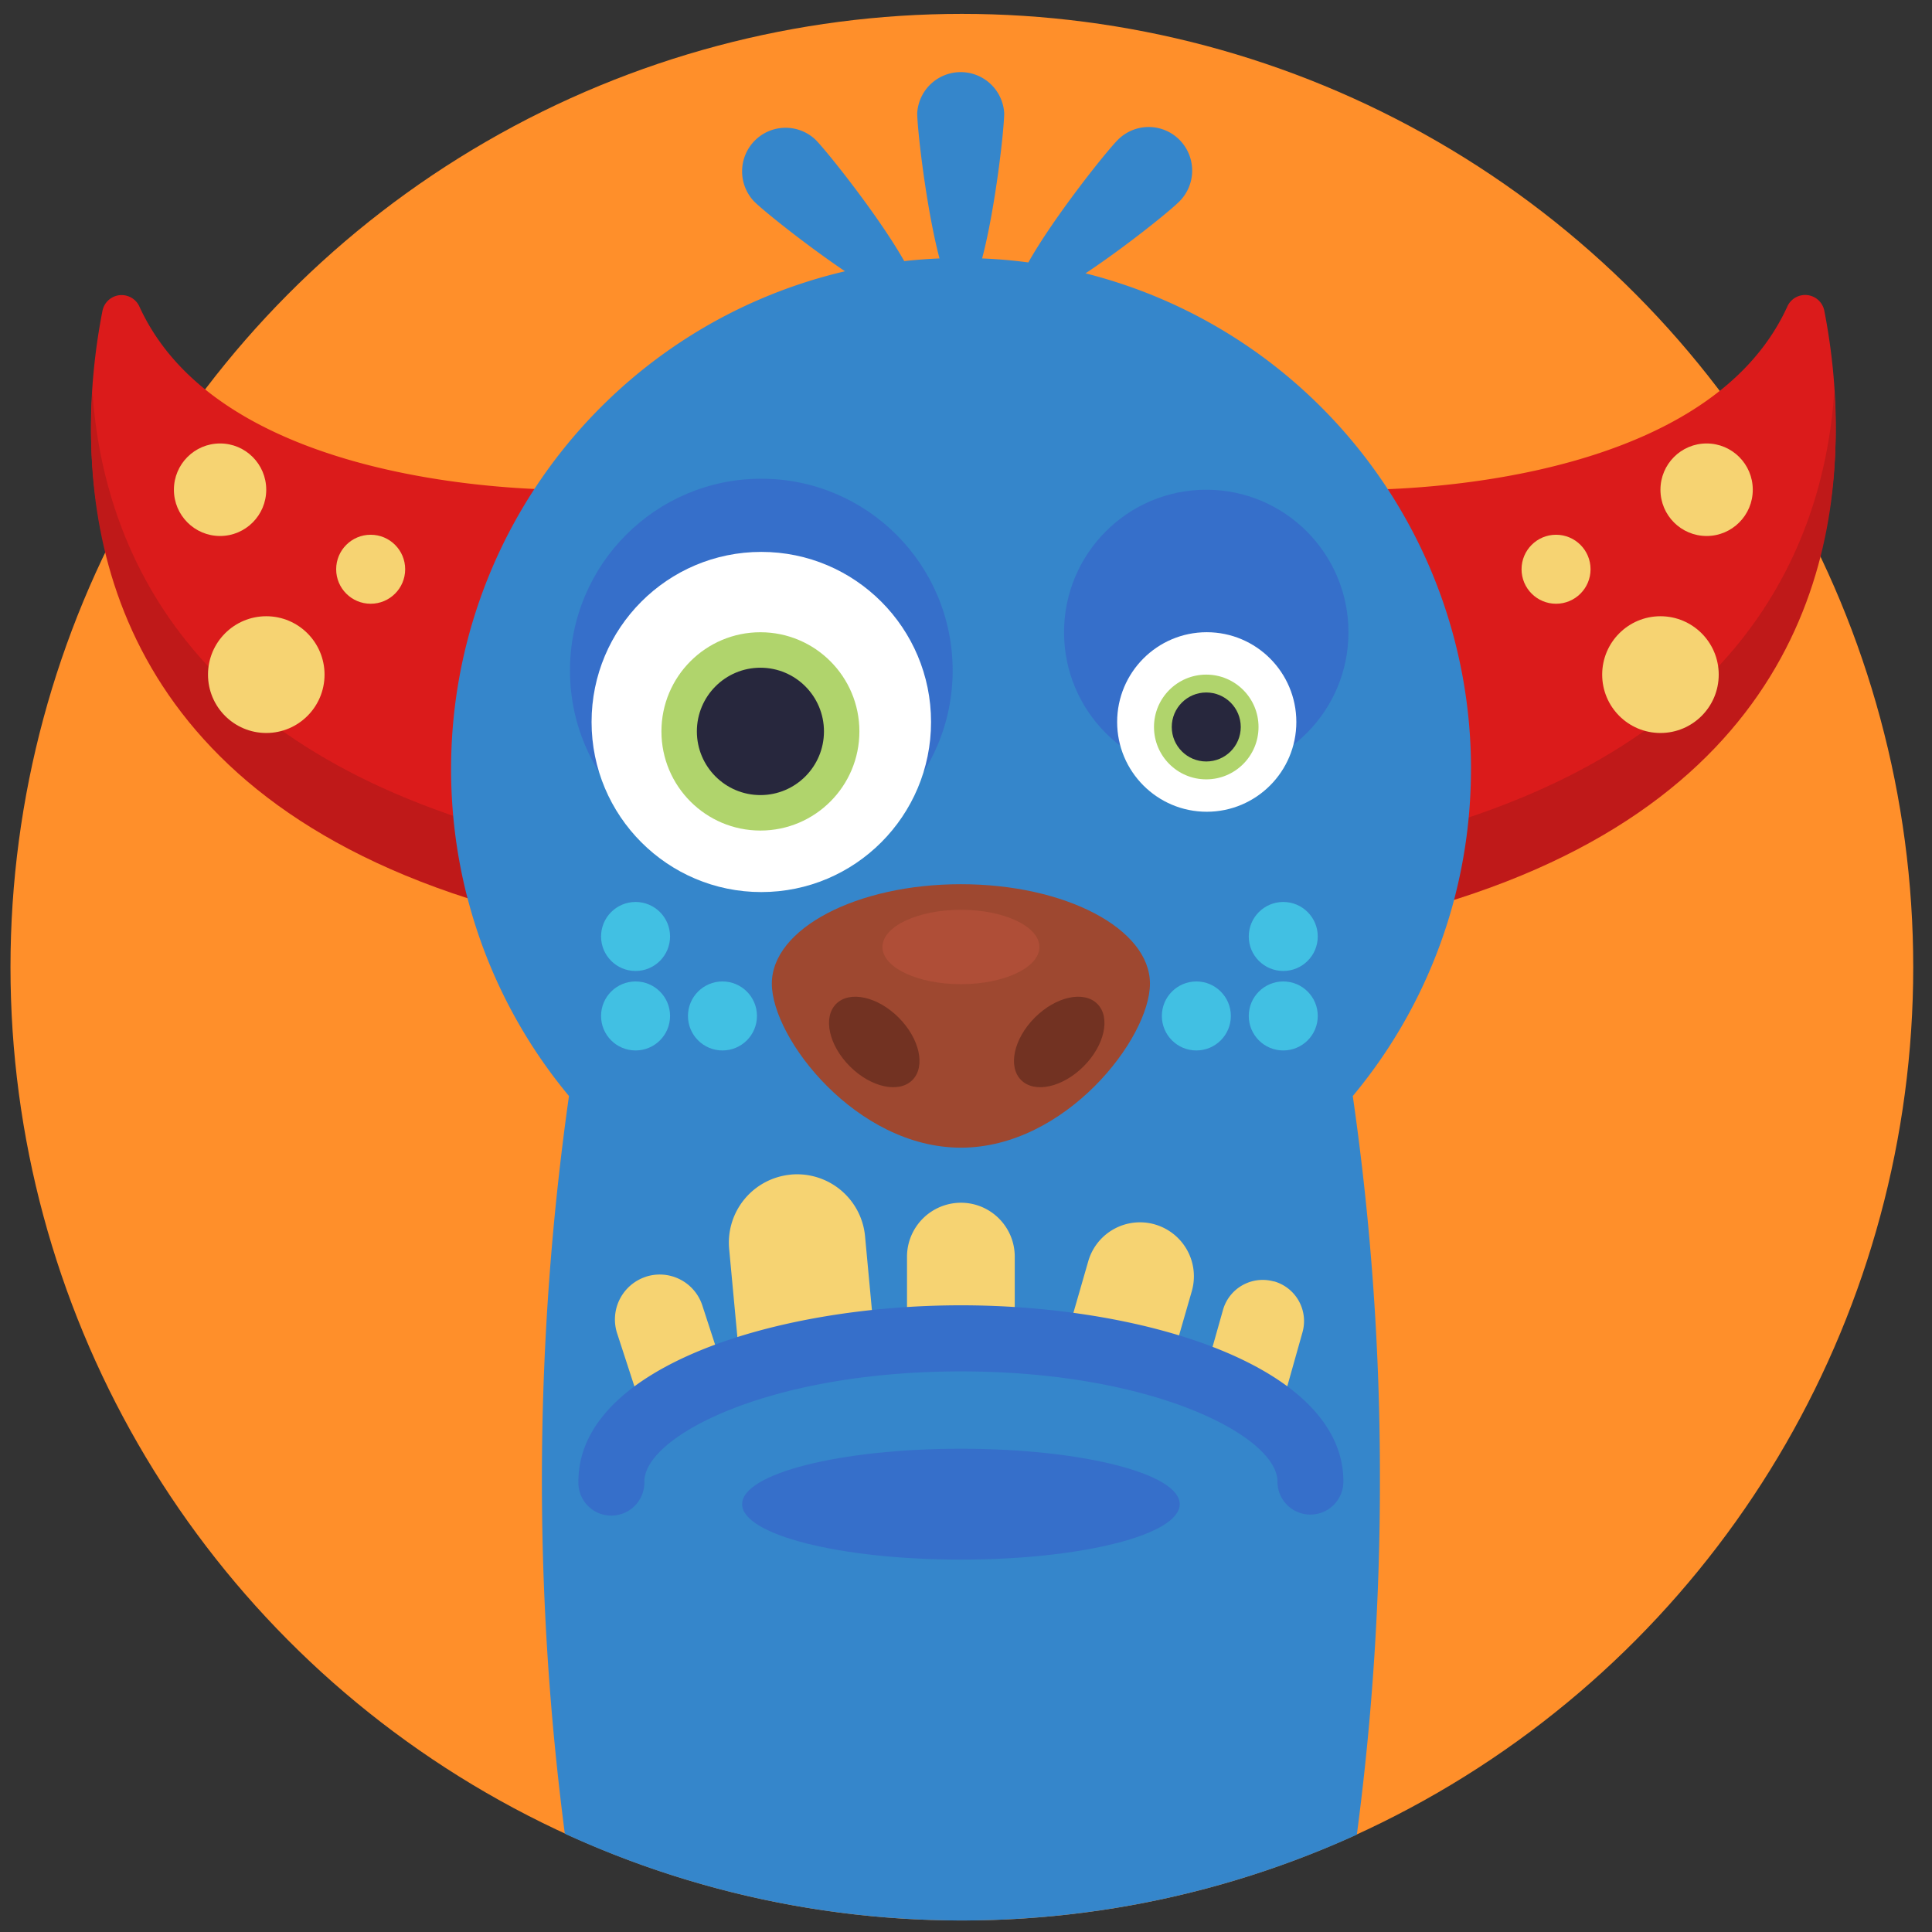 <svg width="56" height="56" viewBox="0 0 56 56" xmlns="http://www.w3.org/2000/svg">
    <rect x="0" y="0" width="56" height="56" fill="#333333" stroke="none"/>
    <g fill-rule="nonzero" fill="none">
        <ellipse cx="27.576" cy="27.632" rx="27.576" ry="27.632" fill="#FF8F2A" transform="translate(.304 .402)"/>
        <g transform="translate(2.638 2.047)">
            <path d="M14.127 12.148s-10.151.3-12.72-5.3a.566.566 0 0 0-1.076.12C-.5 11.22-.785 20.89 12.468 24.323l1.66-12.176z" fill="#DB1B1B"/>
            <path d="M14.127 12.266 12.47 24.44C1.194 21.518-.28 14.085.04 9.313.365 13.92 2.85 19.695 12.47 22.19l1.353-9.922c.196.002.304-.002.304-.002z" fill="#BF1919"/>
            <ellipse fill="#F6D372" cx="3.741" cy="12.148" rx="1.338" ry="1.341"/>
            <circle fill="#F6D372" cx="8.106" cy="14.453" r="1"/>
            <ellipse fill="#F6D372" cx="5.08" cy="17.507" rx="1.689" ry="1.692"/>
            <path d="M36.444 12.148s10.153.3 12.72-5.3a.566.566 0 0 1 1.078.12c.83 4.253 1.116 13.923-12.139 17.356l-1.659-12.176z" fill="#DB1B1B"/>
            <path d="m36.444 12.266 1.657 12.175C49.378 21.518 50.854 14.08 50.53 9.313c-.323 4.607-2.809 10.382-12.43 12.877l-1.35-9.922c-.2.002-.307-.002-.307-.002z" fill="#BF1919"/>
            <ellipse fill="#F6D372" cx="46.829" cy="12.148" rx="1.338" ry="1.341"/>
            <circle fill="#F6D372" cx="42.465" cy="14.453" r="1"/>
            <ellipse fill="#F6D372" cx="45.491" cy="17.507" rx="1.689" ry="1.692"/>
            <path d="M39.999 20.243a14.857 14.857 0 0 1-.457 3.664l-.033.129a14.777 14.777 0 0 1-2.936 5.686c.53 3.682.793 7.397.786 11.117a77.656 77.656 0 0 1-.668 10.292 27.586 27.586 0 0 1-22.957-.027 79.337 79.337 0 0 1 .12-21.382 14.763 14.763 0 0 1-2.94-5.733c-.01-.043-.023-.086-.034-.13a14.903 14.903 0 0 1-.443-3.616c0-6.883 4.73-12.86 11.418-14.427-1.138-.769-2.368-1.757-2.636-2.025a1.266 1.266 0 0 1 .023-1.765 1.26 1.26 0 0 1 1.76-.022c.341.345 1.838 2.223 2.57 3.518a14.5 14.5 0 0 1 1.022-.078c-.382-1.443-.646-3.744-.646-4.217a1.263 1.263 0 0 1 2.521 0c0 .473-.257 2.774-.64 4.217.452.018.898.057 1.34.116.728-1.296 2.252-3.211 2.597-3.556a1.259 1.259 0 0 1 1.782 0 1.265 1.265 0 0 1 0 1.787c-.274.276-1.557 1.311-2.722 2.085C35.396 7.535 40 13.454 40 20.243z" fill="#3586CB"/>
            <path d="M25.215 32.815c.862 0 1.56.7 1.56 1.564v2.267h-3.123v-2.267a1.566 1.566 0 0 1 1.563-1.564zM30.84 33.445a1.564 1.564 0 0 1 1.066 1.937l-.628 2.177-3-.869.627-2.177a1.56 1.56 0 0 1 1.933-1.069h.002zM34.288 35.093a1.197 1.197 0 0 1 .825 1.485l-.471 1.672-2.304-.652.472-1.673a1.196 1.196 0 0 1 1.477-.828l.001-.004zM16.082 34.96a1.299 1.299 0 0 1 1.638.834l.586 1.799-2.47.807-.586-1.799a1.302 1.302 0 0 1 .832-1.64zM20.283 31.999a1.979 1.979 0 0 1 2.153 1.789l.266 2.858-3.938.369-.267-2.86A1.98 1.98 0 0 1 20.283 32z" fill="#F6D372"/>
            <path d="M35.345 41.854a.954.954 0 0 1-.955-.958c0-1.301-3.575-3.192-9.175-3.192-5.6 0-9.176 1.89-9.176 3.192a.959.959 0 0 1-1.443.856.959.959 0 0 1-.469-.856c0-3.317 5.71-5.108 11.088-5.108 5.378 0 11.086 1.79 11.086 5.108a.958.958 0 0 1-.956.958z" fill="#366FCA"/>
            <ellipse fill="#366FCA" cx="25.215" cy="41.552" rx="6.342" ry="1.607"/>
            <path d="M30.694 26.464c0 1.592-2.453 4.755-5.48 4.755-3.026 0-5.48-3.163-5.48-4.755s2.454-2.882 5.48-2.882c3.027 0 5.48 1.291 5.48 2.882z" fill="#9E4830"/>
            <ellipse fill="#723222" transform="rotate(-45 22.703 28.155)" cx="22.703" cy="28.155" rx="1" ry="1.562"/>
            <ellipse fill="#723222" transform="rotate(-45 28.064 28.155)" cx="28.064" cy="28.155" rx="1.562" ry="1"/>
            <ellipse fill="#AF4E37" cx="25.215" cy="25.402" rx="2.275" ry="1.078"/>
            <ellipse fill="#366FCA" cx="19.429" cy="17.387" rx="5.546" ry="5.558"/>
            <ellipse fill="#366FCA" cx="32.326" cy="16.279" rx="4.122" ry="4.131"/>
            <ellipse fill="#FFF" cx="19.429" cy="18.88" rx="4.92" ry="4.93"/>
            <ellipse fill="#B0D46C" cx="19.403" cy="19.153" rx="2.869" ry="2.874"/>
            <ellipse fill="#27273D" cx="19.403" cy="19.153" rx="1.842" ry="1.846"/>
            <ellipse fill="#FFF" cx="32.34" cy="18.88" rx="2.597" ry="2.602"/>
            <ellipse fill="#B0D46C" cx="32.326" cy="19.025" rx="1.515" ry="1.518"/>
            <circle fill="#27273D" cx="32.326" cy="19.025" r="1"/>
            <circle fill="#41C0E3" cx="15.784" cy="25.097" r="1"/>
            <circle fill="#41C0E3" cx="18.303" cy="27.401" r="1"/>
            <circle fill="#41C0E3" cx="15.784" cy="27.401" r="1"/>
            <circle fill="#41C0E3" cx="34.558" cy="25.097" r="1"/>
            <circle fill="#41C0E3" cx="32.039" cy="27.401" r="1"/>
            <circle fill="#41C0E3" cx="34.558" cy="27.401" r="1"/>
        </g>
    </g>
</svg>
